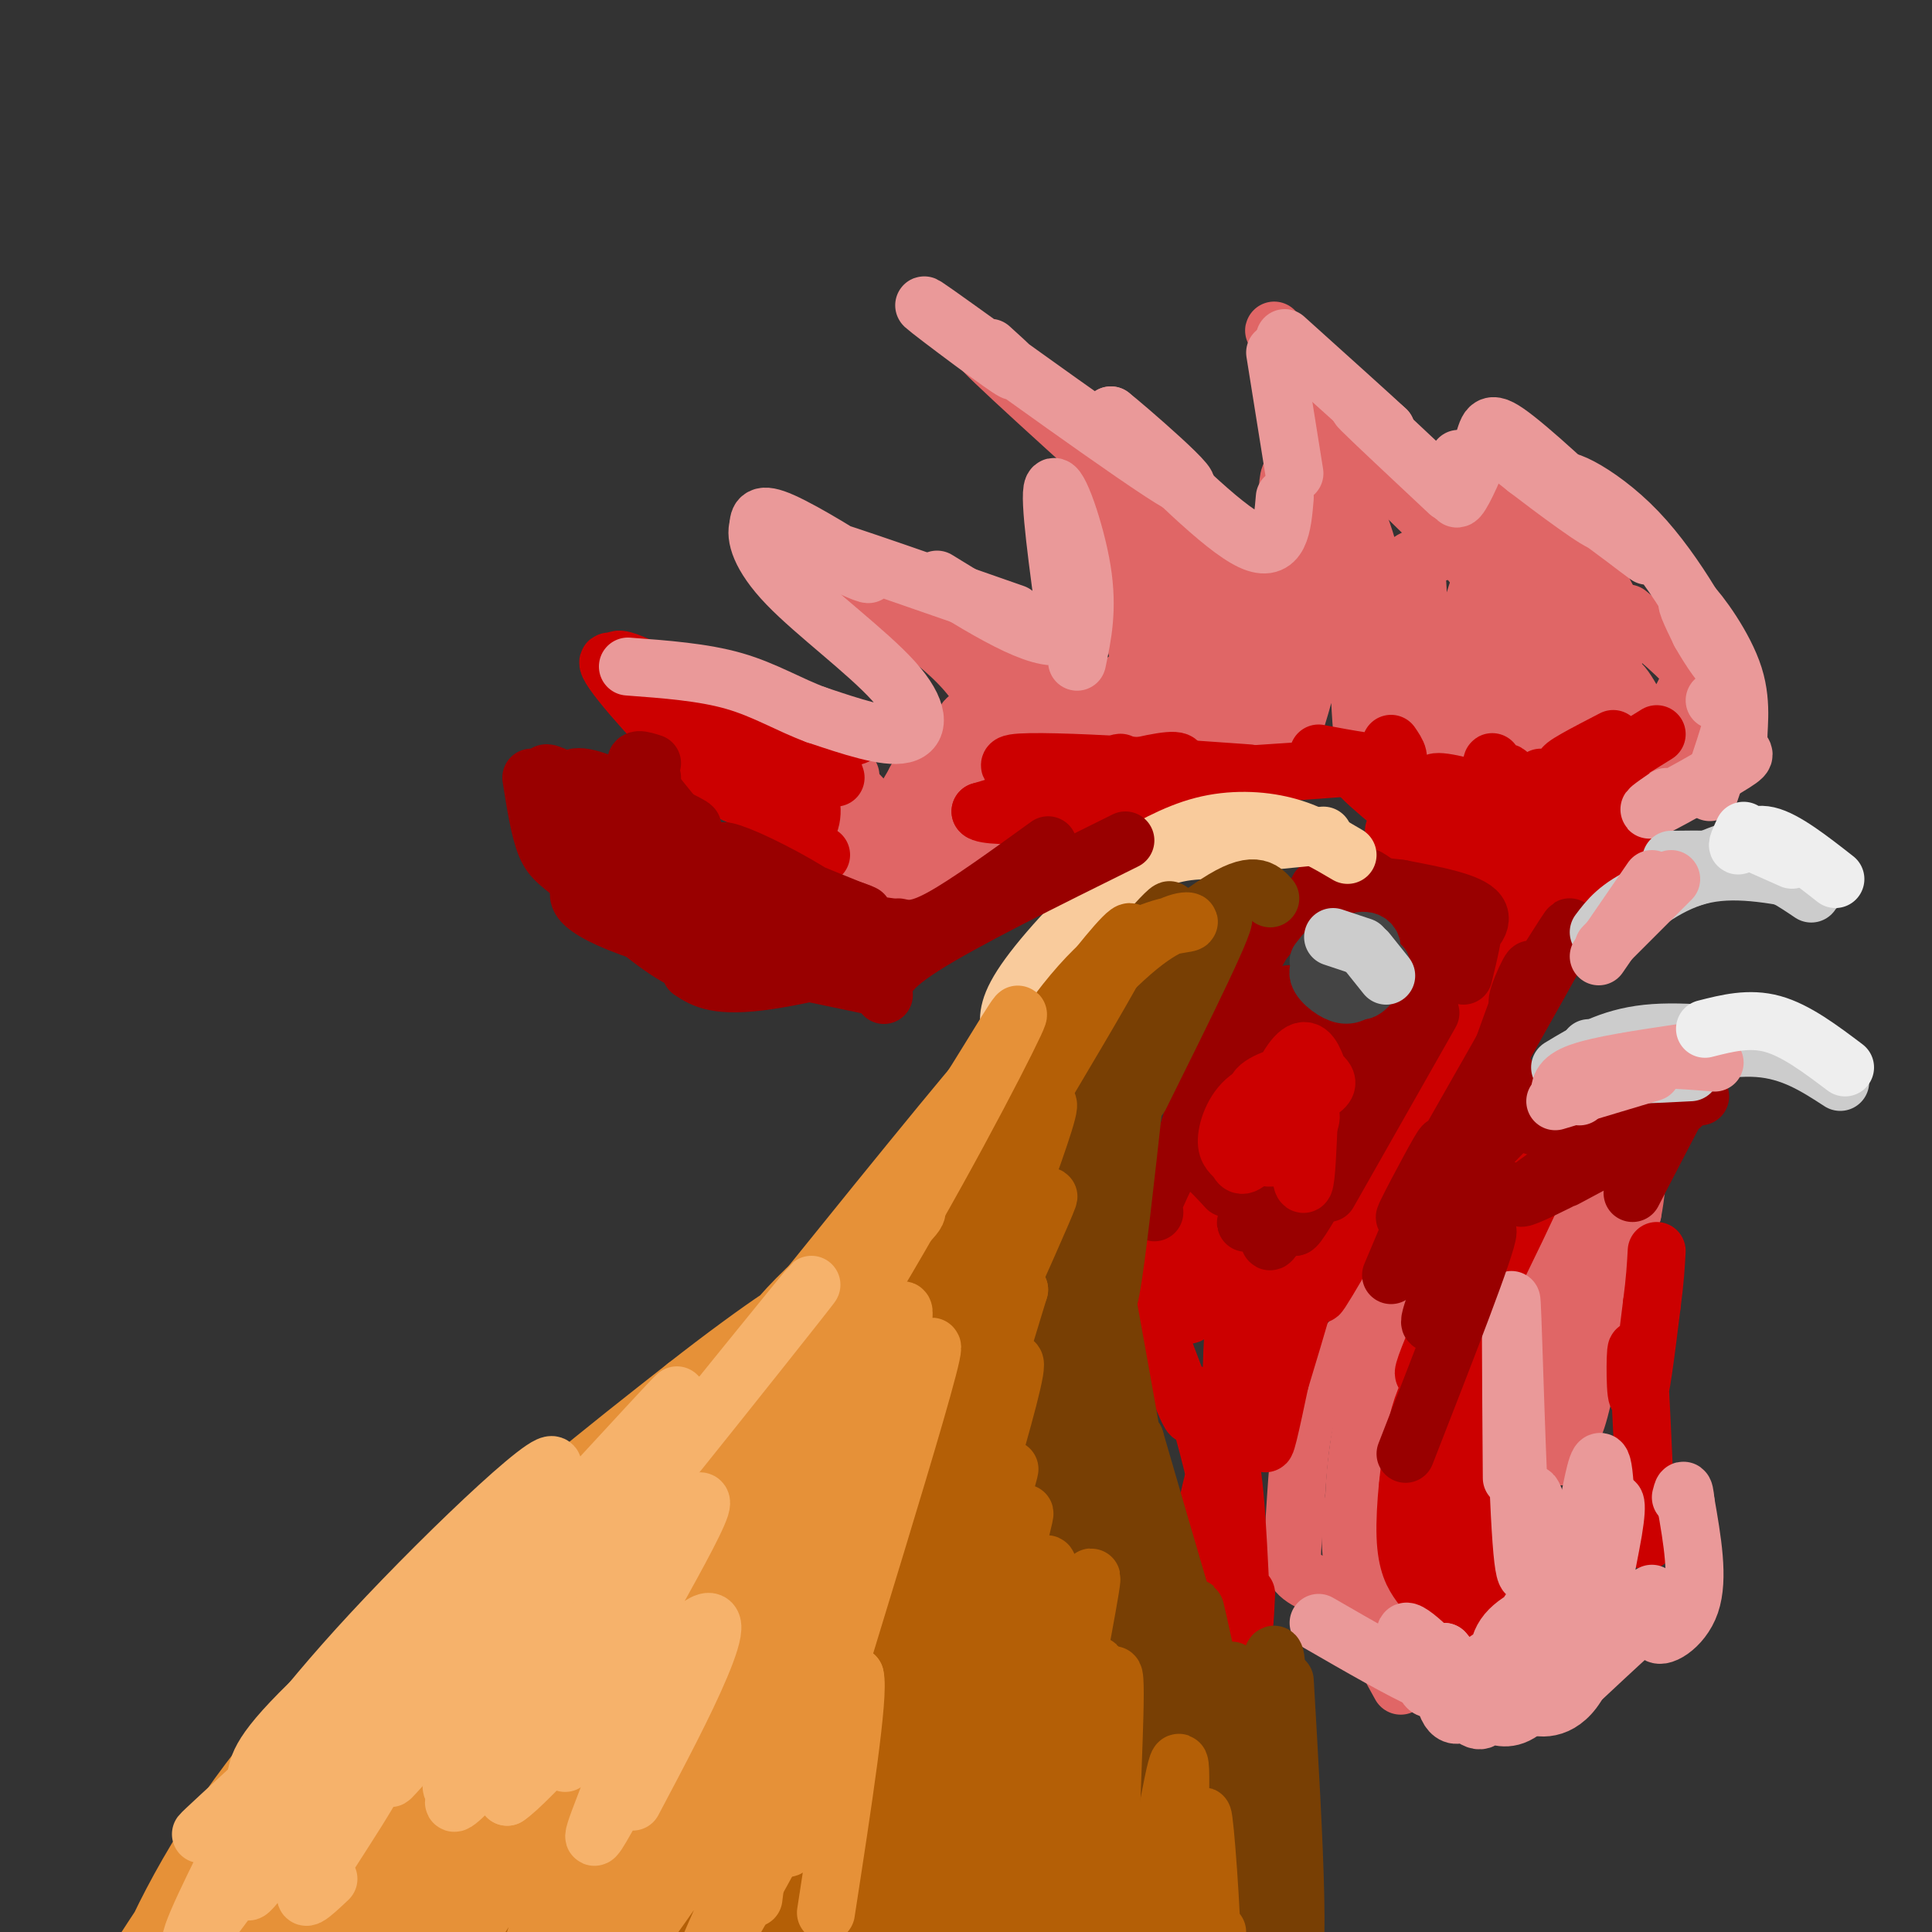 <svg viewBox='0 0 400 400' version='1.1' xmlns='http://www.w3.org/2000/svg' xmlns:xlink='http://www.w3.org/1999/xlink'><rect x="0" y="0" width="400" height="400" fill="#333333" stroke="none"/><g fill='none' stroke='#e06666' stroke-width='12' stroke-linecap='round' stroke-linejoin='round'><path d='M330,143c0.085,-6.436 0.171,-12.872 -1,-15c-1.171,-2.128 -3.598,0.051 -5,3c-1.402,2.949 -1.778,6.669 -1,10c0.778,3.331 2.710,6.272 5,6c2.290,-0.272 4.940,-3.758 5,-9c0.060,-5.242 -2.468,-12.240 -4,-16c-1.532,-3.760 -2.066,-4.282 -4,-2c-1.934,2.282 -5.267,7.366 -5,12c0.267,4.634 4.133,8.817 8,13'/><path d='M328,145c2.150,2.036 3.524,0.625 4,-2c0.476,-2.625 0.053,-6.464 0,-9c-0.053,-2.536 0.264,-3.769 -3,-7c-3.264,-3.231 -10.110,-8.462 -10,-7c0.110,1.462 7.175,9.615 11,13c3.825,3.385 4.409,2.003 5,1c0.591,-1.003 1.189,-1.625 0,-5c-1.189,-3.375 -4.164,-9.503 -8,-14c-3.836,-4.497 -8.533,-7.365 -11,-8c-2.467,-0.635 -2.705,0.961 -1,3c1.705,2.039 5.352,4.519 9,7'/><path d='M324,117c-2.556,-4.378 -13.444,-18.822 -17,-21c-3.556,-2.178 0.222,7.911 4,18'/><path d='M311,114c0.413,3.249 -0.555,2.371 -1,3c-0.445,0.629 -0.367,2.767 -7,-3c-6.633,-5.767 -19.978,-19.437 -22,-21c-2.022,-1.563 7.279,8.982 7,8c-0.279,-0.982 -10.140,-13.491 -20,-26'/><path d='M268,75c-4.499,-6.530 -5.747,-9.855 -2,-2c3.747,7.855 12.489,26.889 16,37c3.511,10.111 1.791,11.299 -2,6c-3.791,-5.299 -9.655,-17.085 -12,-18c-2.345,-0.915 -1.173,9.043 0,19'/><path d='M268,117c0.560,-3.250 1.958,-20.875 2,-21c0.042,-0.125 -1.274,17.250 -3,24c-1.726,6.750 -3.863,2.875 -6,-1'/><path d='M261,119c-5.321,-2.071 -15.625,-6.750 -18,-6c-2.375,0.750 3.179,6.929 5,9c1.821,2.071 -0.089,0.036 -2,-2'/><path d='M255,128c-18.065,-20.988 -36.131,-41.976 -34,-41c2.131,0.976 24.458,23.917 32,31c7.542,7.083 0.298,-1.690 -8,-10c-8.298,-8.310 -17.649,-16.155 -27,-24'/><path d='M218,84c-9.526,-8.147 -19.840,-16.515 -12,-9c7.840,7.515 33.833,30.911 41,37c7.167,6.089 -4.494,-5.130 -10,-10c-5.506,-4.870 -4.859,-3.391 -4,1c0.859,4.391 1.929,11.696 3,19'/><path d='M236,122c-1.690,-3.607 -7.417,-22.125 -7,-17c0.417,5.125 6.976,33.893 10,41c3.024,7.107 2.512,-7.446 2,-22'/><path d='M241,124c0.183,-5.434 -0.358,-8.019 0,-3c0.358,5.019 1.617,17.643 3,23c1.383,5.357 2.890,3.446 3,-5c0.110,-8.446 -1.177,-23.429 -1,-19c0.177,4.429 1.817,28.269 4,29c2.183,0.731 4.909,-21.648 6,-26c1.091,-4.352 0.545,9.324 0,23'/><path d='M256,146c-0.004,4.177 -0.015,3.119 1,4c1.015,0.881 3.057,3.700 5,-4c1.943,-7.700 3.786,-25.920 4,-22c0.214,3.920 -1.200,29.978 1,28c2.200,-1.978 8.015,-31.994 11,-34c2.985,-2.006 3.138,23.998 4,33c0.862,9.002 2.431,1.001 4,-7'/><path d='M286,144c2.218,-9.938 5.763,-31.285 7,-27c1.237,4.285 0.167,34.200 3,34c2.833,-0.200 9.571,-30.515 11,-31c1.429,-0.485 -2.449,28.862 -2,35c0.449,6.138 5.224,-10.931 10,-28'/><path d='M315,127c0.900,2.072 -1.850,21.252 0,23c1.850,1.748 8.301,-13.935 9,-14c0.699,-0.065 -4.354,15.489 -6,18c-1.646,2.511 0.114,-8.021 -2,-17c-2.114,-8.979 -8.103,-16.407 -11,-20c-2.897,-3.593 -2.703,-3.352 -5,-3c-2.297,0.352 -7.085,0.815 -9,3c-1.915,2.185 -0.958,6.093 0,10'/><path d='M291,127c0.987,3.470 3.455,7.144 8,6c4.545,-1.144 11.168,-7.108 16,-6c4.832,1.108 7.872,9.287 11,12c3.128,2.713 6.342,-0.039 9,2c2.658,2.039 4.759,8.868 7,10c2.241,1.132 4.620,-3.434 7,-8'/><path d='M349,143c0.283,1.564 -2.510,9.474 -3,14c-0.490,4.526 1.322,5.667 3,4c1.678,-1.667 3.221,-6.141 4,-10c0.779,-3.859 0.794,-7.103 -2,-11c-2.794,-3.897 -8.397,-8.449 -14,-13'/><path d='M219,148c0.888,1.688 1.777,3.377 6,0c4.223,-3.377 11.781,-11.819 13,-9c1.219,2.819 -3.900,16.900 -4,16c-0.100,-0.900 4.819,-16.781 3,-17c-1.819,-0.219 -10.377,15.223 -14,20c-3.623,4.777 -2.312,-1.112 -1,-7'/><path d='M222,151c0.556,-5.327 2.445,-15.144 1,-12c-1.445,3.144 -6.224,19.249 -10,19c-3.776,-0.249 -6.551,-16.851 -6,-21c0.551,-4.149 4.426,4.156 6,7c1.574,2.844 0.847,0.227 -1,-3c-1.847,-3.227 -4.813,-7.065 -9,-10c-4.187,-2.935 -9.593,-4.968 -15,-7'/><path d='M188,124c-6.336,-2.477 -14.674,-5.170 -12,-3c2.674,2.170 16.362,9.202 24,18c7.638,8.798 9.225,19.362 10,24c0.775,4.638 0.738,3.351 0,4c-0.738,0.649 -2.177,3.236 -4,-2c-1.823,-5.236 -4.029,-18.294 -6,-16c-1.971,2.294 -3.706,19.941 -4,26c-0.294,6.059 0.853,0.529 2,-5'/><path d='M198,170c1.433,-7.045 4.017,-22.159 2,-20c-2.017,2.159 -8.633,21.589 -11,24c-2.367,2.411 -0.483,-12.197 1,-13c1.483,-0.803 2.567,12.199 -1,14c-3.567,1.801 -11.783,-7.600 -20,-17'/><path d='M169,158c-0.156,-0.104 9.453,8.137 10,8c0.547,-0.137 -7.968,-8.652 -17,-13c-9.032,-4.348 -18.581,-4.528 -17,-1c1.581,3.528 14.290,10.764 27,18'/><path d='M172,170c3.008,1.118 -2.971,-5.087 -7,-9c-4.029,-3.913 -6.106,-5.533 -6,0c0.106,5.533 2.396,18.219 5,23c2.604,4.781 5.524,1.657 8,-6c2.476,-7.657 4.509,-19.846 4,-17c-0.509,2.846 -3.560,20.728 0,20c3.560,-0.728 13.731,-20.065 17,-25c3.269,-4.935 -0.366,4.533 -4,14'/><path d='M189,170c-1.607,6.750 -3.625,16.625 -1,15c2.625,-1.625 9.893,-14.750 13,-17c3.107,-2.250 2.054,6.375 1,15'/><path d='M329,285c1.333,-22.429 2.667,-44.858 1,-39c-1.667,5.858 -6.333,40.003 -8,41c-1.667,0.997 -0.333,-31.155 0,-33c0.333,-1.845 -0.333,26.616 0,39c0.333,12.384 1.667,8.692 3,5'/><path d='M325,298c0.568,-6.472 0.486,-25.151 0,-23c-0.486,2.151 -1.378,25.133 1,20c2.378,-5.133 8.025,-38.382 9,-45c0.975,-6.618 -2.721,13.395 -3,18c-0.279,4.605 2.861,-6.197 6,-17'/><path d='M338,251c1.310,-6.833 1.583,-15.417 1,-15c-0.583,0.417 -2.024,9.833 -3,11c-0.976,1.167 -1.488,-5.917 -2,-13'/><path d='M314,239c-10.665,19.705 -21.330,39.410 -20,36c1.330,-3.410 14.656,-29.935 12,-29c-2.656,0.935 -21.292,29.329 -25,34c-3.708,4.671 7.512,-14.380 10,-19c2.488,-4.620 -3.756,5.190 -10,15'/><path d='M281,276c-3.652,4.423 -7.783,7.979 -10,15c-2.217,7.021 -2.520,17.506 -3,24c-0.480,6.494 -1.137,8.998 1,11c2.137,2.002 7.069,3.501 12,5'/><path d='M281,331c1.139,-2.813 -2.012,-12.346 0,-29c2.012,-16.654 9.187,-40.429 10,-33c0.813,7.429 -4.738,46.063 -6,58c-1.262,11.937 1.764,-2.824 2,-10c0.236,-7.176 -2.318,-6.769 -4,-7c-1.682,-0.231 -2.491,-1.101 -3,2c-0.509,3.101 -0.717,10.172 1,17c1.717,6.828 5.358,13.414 9,20'/></g>
<g fill='none' stroke='#cc0000' stroke-width='12' stroke-linecap='round' stroke-linejoin='round'><path d='M295,302c-2.235,4.679 -4.469,9.357 -3,3c1.469,-6.357 6.642,-23.750 8,-26c1.358,-2.250 -1.100,10.644 -3,19c-1.900,8.356 -3.242,12.173 -1,3c2.242,-9.173 8.069,-31.335 9,-36c0.931,-4.665 -3.035,8.168 -7,21'/><path d='M298,286c5.190,-9.238 21.667,-42.833 21,-43c-0.667,-0.167 -18.476,33.095 -23,40c-4.524,6.905 4.238,-12.548 13,-32'/><path d='M309,251c5.284,-13.252 11.996,-30.383 8,-15c-3.996,15.383 -18.698,63.281 -22,74c-3.302,10.719 4.798,-15.740 7,-26c2.202,-10.260 -1.493,-4.321 -4,0c-2.507,4.321 -3.827,7.025 -5,13c-1.173,5.975 -2.201,15.220 -2,21c0.201,5.780 1.631,8.095 3,10c1.369,1.905 2.677,3.402 4,2c1.323,-1.402 2.662,-5.701 4,-10'/><path d='M302,320c0.707,-2.982 0.475,-5.437 -1,-9c-1.475,-3.563 -4.194,-8.235 -5,-3c-0.806,5.235 0.300,20.378 2,26c1.700,5.622 3.993,1.722 5,-4c1.007,-5.722 0.728,-13.265 1,-13c0.272,0.265 1.093,8.339 3,11c1.907,2.661 4.898,-0.091 4,-8c-0.898,-7.909 -5.685,-20.974 -7,-24c-1.315,-3.026 0.843,3.987 3,11'/><path d='M307,307c1.311,3.889 3.089,8.111 3,6c-0.089,-2.111 -2.044,-10.556 -4,-19'/><path d='M341,319c-0.778,-17.889 -1.556,-35.778 -2,-39c-0.444,-3.222 -0.556,8.222 0,9c0.556,0.778 1.778,-9.111 3,-19'/><path d='M342,270c0.667,-5.000 0.833,-8.000 1,-11'/><path d='M173,161c-0.997,-2.990 -1.994,-5.981 -8,-9c-6.006,-3.019 -17.022,-6.067 -17,-5c0.022,1.067 11.083,6.249 8,4c-3.083,-2.249 -20.309,-11.928 -26,-14c-5.691,-2.072 0.155,3.464 6,9'/><path d='M136,146c3.457,3.058 9.100,6.204 6,3c-3.100,-3.204 -14.941,-12.756 -16,-12c-1.059,0.756 8.665,11.821 16,19c7.335,7.179 12.283,10.471 12,8c-0.283,-2.471 -5.795,-10.706 -6,-11c-0.205,-0.294 4.898,7.353 10,15'/><path d='M158,168c1.667,2.500 0.833,1.250 0,0'/><path d='M163,151c-3.411,-0.083 -6.821,-0.167 -3,0c3.821,0.167 14.875,0.583 17,1c2.125,0.417 -4.679,0.833 -8,4c-3.321,3.167 -3.161,9.083 -3,15'/><path d='M166,171c0.257,2.033 2.400,-0.383 2,-4c-0.400,-3.617 -3.344,-8.433 -5,-7c-1.656,1.433 -2.023,9.117 -2,13c0.023,3.883 0.435,3.967 2,4c1.565,0.033 4.282,0.017 7,0'/><path d='M187,196c-4.583,3.417 -9.167,6.833 -5,4c4.167,-2.833 17.083,-11.917 30,-21'/><path d='M214,178c-4.228,3.812 -8.456,7.624 -3,2c5.456,-5.624 20.596,-20.683 21,-22c0.404,-1.317 -13.930,11.107 -11,12c2.930,0.893 23.123,-9.745 23,-12c-0.123,-2.255 -20.561,3.872 -41,10'/><path d='M203,168c0.974,1.618 23.910,0.663 24,-2c0.090,-2.663 -22.667,-7.033 -17,-8c5.667,-0.967 39.756,1.471 47,2c7.244,0.529 -12.359,-0.849 -19,-1c-6.641,-0.151 -0.321,0.924 6,2'/><path d='M244,161c6.667,0.000 20.333,-1.000 34,-2'/><path d='M273,156c6.250,1.167 12.500,2.333 15,2c2.500,-0.333 1.250,-2.167 0,-4'/><path d='M254,253c0.482,-6.310 0.964,-12.619 1,-9c0.036,3.619 -0.375,17.167 -1,19c-0.625,1.833 -1.464,-8.048 -3,-11c-1.536,-2.952 -3.768,1.024 -6,5'/><path d='M245,257c-1.230,3.667 -1.306,10.335 -1,8c0.306,-2.335 0.994,-13.673 1,-13c0.006,0.673 -0.668,13.356 0,18c0.668,4.644 2.680,1.250 2,-3c-0.680,-4.250 -4.051,-9.357 -6,-8c-1.949,1.357 -2.474,9.179 -3,17'/><path d='M238,276c-1.537,-1.073 -3.879,-12.254 -2,-9c1.879,3.254 7.978,20.944 10,25c2.022,4.056 -0.032,-5.524 1,-3c1.032,2.524 5.152,17.150 6,24c0.848,6.850 -1.576,5.925 -4,5'/><path d='M249,318c-1.164,3.472 -2.075,9.652 -1,4c1.075,-5.652 4.136,-23.137 6,-21c1.864,2.137 2.533,23.896 3,32c0.467,8.104 0.734,2.552 1,-3'/><path d='M261,277c-0.697,4.009 -1.394,8.017 -2,3c-0.606,-5.017 -1.122,-19.060 -2,-18c-0.878,1.060 -2.119,17.223 -2,25c0.119,7.777 1.599,7.167 4,0c2.401,-7.167 5.723,-20.891 6,-18c0.277,2.891 -2.492,22.397 -3,28c-0.508,5.603 1.246,-2.699 3,-11'/><path d='M265,286c3.016,-9.999 9.056,-29.495 6,-25c-3.056,4.495 -15.208,32.981 -14,32c1.208,-0.981 15.778,-31.428 24,-47c8.222,-15.572 10.098,-16.269 6,-7c-4.098,9.269 -14.171,28.506 -14,29c0.171,0.494 10.585,-17.753 21,-36'/><path d='M294,232c-0.556,1.244 -12.444,22.356 -14,25c-1.556,2.644 7.222,-13.178 16,-29'/><path d='M300,227c1.359,-7.267 2.718,-14.533 3,-17c0.282,-2.467 -0.513,-0.133 -2,5c-1.487,5.133 -3.667,13.067 -1,8c2.667,-5.067 10.179,-23.133 12,-28c1.821,-4.867 -2.051,3.467 -3,4c-0.949,0.533 1.026,-6.733 3,-14'/><path d='M312,185c0.668,-3.148 0.839,-4.019 2,-3c1.161,1.019 3.313,3.928 -2,2c-5.313,-1.928 -18.089,-8.694 -22,-11c-3.911,-2.306 1.045,-0.153 6,2'/><path d='M296,175c3.286,1.738 8.500,5.083 5,2c-3.500,-3.083 -15.714,-12.595 -19,-16c-3.286,-3.405 2.357,-0.702 8,2'/><path d='M319,161c-4.281,4.678 -8.562,9.356 -10,7c-1.438,-2.356 -0.035,-11.744 0,-10c0.035,1.744 -1.300,14.622 0,15c1.300,0.378 5.235,-11.744 3,-13c-2.235,-1.256 -10.638,8.356 -14,11c-3.362,2.644 -1.681,-1.678 0,-6'/><path d='M298,165c-0.800,-1.867 -2.800,-3.533 1,-3c3.800,0.533 13.400,3.267 23,6'/><path d='M320,184c-4.284,2.424 -8.568,4.849 -3,1c5.568,-3.849 20.986,-13.971 21,-13c0.014,0.971 -15.378,13.033 -16,12c-0.622,-1.033 13.525,-15.163 15,-19c1.475,-3.837 -9.721,2.618 -12,3c-2.279,0.382 4.361,-5.309 11,-11'/><path d='M336,157c-1.400,-1.000 -10.400,2.000 -12,2c-1.600,0.000 4.200,-3.000 10,-6'/><path d='M336,156c-7.583,4.833 -15.167,9.667 -14,9c1.167,-0.667 11.083,-6.833 21,-13'/><path d='M323,170c-3.057,1.585 -6.115,3.171 -4,1c2.115,-2.171 9.402,-8.097 9,-6c-0.402,2.097 -8.493,12.219 -9,13c-0.507,0.781 6.569,-7.777 9,-9c2.431,-1.223 0.215,4.888 -2,11'/></g>
<g fill='none' stroke='#ea9999' stroke-width='12' stroke-linecap='round' stroke-linejoin='round'><path d='M355,145c1.044,-0.511 2.089,-1.022 3,-1c0.911,0.022 1.689,0.578 1,4c-0.689,3.422 -2.844,9.711 -5,16'/><path d='M345,165c-2.639,1.822 -5.278,3.644 -2,2c3.278,-1.644 12.472,-6.756 16,-9c3.528,-2.244 1.389,-1.622 1,-4c-0.389,-2.378 0.972,-7.756 -1,-14c-1.972,-6.244 -7.278,-13.356 -9,-15c-1.722,-1.644 0.139,2.178 2,6'/><path d='M352,131c1.898,3.408 5.643,8.928 4,5c-1.643,-3.928 -8.672,-17.304 -17,-26c-8.328,-8.696 -17.954,-12.712 -15,-9c2.954,3.712 18.488,15.153 17,14c-1.488,-1.153 -19.996,-14.901 -27,-20c-7.004,-5.099 -2.502,-1.550 2,2'/><path d='M316,97c4.933,3.797 16.267,12.288 16,11c-0.267,-1.288 -12.133,-12.356 -18,-17c-5.867,-4.644 -5.733,-2.866 -7,1c-1.267,3.866 -3.933,9.819 -5,11c-1.067,1.181 -0.533,-2.409 0,-6'/><path d='M302,97c0.000,-1.333 0.000,-1.667 0,-2'/><path d='M300,102c-7.917,-7.417 -15.833,-14.833 -18,-17c-2.167,-2.167 1.417,0.917 5,4'/><path d='M287,89c-2.667,-2.500 -11.833,-10.750 -21,-19'/><path d='M264,73c0.000,0.000 4.000,25.000 4,25'/><path d='M266,103c-0.500,5.917 -1.000,11.833 -7,9c-6.000,-2.833 -17.500,-14.417 -29,-26'/><path d='M230,86c1.928,1.439 21.249,18.035 14,14c-7.249,-4.035 -41.067,-28.702 -50,-35c-8.933,-6.298 7.019,5.772 13,10c5.981,4.228 1.990,0.614 -2,-3'/><path d='M223,137c1.156,-5.467 2.311,-10.933 1,-19c-1.311,-8.067 -5.089,-18.733 -6,-17c-0.911,1.733 1.044,15.867 3,30'/><path d='M221,131c-4.000,3.167 -15.500,-3.917 -27,-11'/><path d='M210,127c-17.472,-6.115 -34.944,-12.230 -41,-14c-6.056,-1.770 -0.695,0.804 4,3c4.695,2.196 8.726,4.014 6,2c-2.726,-2.014 -12.207,-7.861 -17,-10c-4.793,-2.139 -4.896,-0.569 -5,1'/><path d='M157,109c-0.659,1.848 0.195,5.970 6,12c5.805,6.030 16.563,13.970 22,20c5.437,6.030 5.553,10.152 2,11c-3.553,0.848 -10.777,-1.576 -18,-4'/><path d='M169,148c-5.600,-2.044 -10.600,-5.156 -17,-7c-6.400,-1.844 -14.200,-2.422 -22,-3'/><path d='M313,306c-0.156,-20.667 -0.311,-41.333 0,-36c0.311,5.333 1.089,36.667 2,49c0.911,12.333 1.956,5.667 3,-1'/><path d='M318,318c-0.141,-3.661 -1.993,-12.313 0,-7c1.993,5.313 7.832,24.592 4,32c-3.832,7.408 -17.333,2.943 -23,2c-5.667,-0.943 -3.498,1.634 -2,3c1.498,1.366 2.326,1.522 4,2c1.674,0.478 4.192,1.280 4,0c-0.192,-1.280 -3.096,-4.640 -6,-8'/><path d='M299,342c-1.050,1.536 -0.674,9.375 1,12c1.674,2.625 4.645,0.036 2,-5c-2.645,-5.036 -10.905,-12.518 -11,-11c-0.095,1.518 7.974,12.036 12,16c4.026,3.964 4.007,1.375 5,1c0.993,-0.375 2.998,1.464 6,0c3.002,-1.464 7.001,-6.232 11,-11'/><path d='M325,344c0.313,-1.078 -4.403,1.726 -7,4c-2.597,2.274 -3.074,4.016 -1,5c2.074,0.984 6.698,1.210 10,-5c3.302,-6.210 5.283,-18.855 4,-19c-1.283,-0.145 -5.828,12.208 -6,17c-0.172,4.792 4.031,2.021 6,-8c1.969,-10.021 1.706,-27.292 1,-33c-0.706,-5.708 -1.853,0.146 -3,6'/><path d='M329,311c-0.667,5.860 -0.835,17.511 0,18c0.835,0.489 2.674,-10.184 4,-15c1.326,-4.816 2.139,-3.775 1,3c-1.139,6.775 -4.230,19.286 -2,21c2.230,1.714 9.780,-7.367 10,-8c0.220,-0.633 -6.890,7.184 -14,15'/><path d='M328,345c-3.829,-1.345 -6.402,-12.207 -9,-13c-2.598,-0.793 -5.221,8.484 -7,11c-1.779,2.516 -2.714,-1.728 0,-5c2.714,-3.272 9.077,-5.573 7,-3c-2.077,2.573 -12.593,10.021 -18,13c-5.407,2.979 -5.703,1.490 -6,0'/><path d='M295,348c-4.667,-2.000 -13.333,-7.000 -22,-12'/><path d='M326,349c8.470,-7.917 16.940,-15.833 19,-17c2.060,-1.167 -2.292,4.417 -2,6c0.292,1.583 5.226,-0.833 7,-6c1.774,-5.167 0.387,-13.083 -1,-21'/><path d='M349,311c-0.333,-3.667 -0.667,-2.333 -1,-1'/></g>
<g fill='none' stroke='#990000' stroke-width='12' stroke-linecap='round' stroke-linejoin='round'><path d='M348,229c1.333,-3.000 2.667,-6.000 1,-3c-1.667,3.000 -6.333,12.000 -11,21'/><path d='M352,227c-8.179,1.423 -16.357,2.845 -16,2c0.357,-0.845 9.250,-3.958 6,-3c-3.250,0.958 -18.643,5.988 -23,7c-4.357,1.012 2.321,-1.994 9,-5'/><path d='M328,228c-1.461,0.078 -9.612,2.772 -12,4c-2.388,1.228 0.989,0.989 3,-1c2.011,-1.989 2.657,-5.728 -2,-2c-4.657,3.728 -14.616,14.922 -18,18c-3.384,3.078 -0.192,-1.961 3,-7'/><path d='M302,240c2.522,-5.093 7.325,-14.324 9,-17c1.675,-2.676 0.220,1.203 -2,6c-2.220,4.797 -5.206,10.514 -4,6c1.206,-4.514 6.603,-19.257 12,-34'/><path d='M317,201c0.365,-2.236 -4.722,9.174 -2,6c2.722,-3.174 13.251,-20.930 9,-13c-4.251,7.930 -23.284,41.548 -30,53c-6.716,11.452 -1.116,0.737 2,-5c3.116,-5.737 3.747,-6.496 2,-2c-1.747,4.496 -5.874,14.248 -10,24'/><path d='M311,246c-3.345,4.173 -6.690,8.345 -10,15c-3.310,6.655 -6.583,15.792 -4,12c2.583,-3.792 11.024,-20.512 11,-18c-0.024,2.512 -8.512,24.256 -17,46'/><path d='M324,244c9.565,-5.119 19.131,-10.238 15,-8c-4.131,2.238 -21.958,11.833 -24,12c-2.042,0.167 11.702,-9.095 15,-11c3.298,-1.905 -3.851,3.548 -11,9'/><path d='M239,251c-0.839,-4.506 -1.679,-9.012 -2,-8c-0.321,1.012 -0.125,7.542 1,7c1.125,-0.542 3.179,-8.155 6,-10c2.821,-1.845 6.411,2.077 10,6'/><path d='M268,240c-5.311,7.209 -10.622,14.418 -10,13c0.622,-1.418 7.177,-11.463 8,-10c0.823,1.463 -4.086,14.432 -3,14c1.086,-0.432 8.167,-14.266 10,-17c1.833,-2.734 -1.584,5.633 -5,14'/><path d='M268,254c0.333,0.500 3.667,-5.250 7,-11'/><path d='M275,247c9.822,-17.289 19.644,-34.578 21,-37c1.356,-2.422 -5.756,10.022 -8,13c-2.244,2.978 0.378,-3.511 3,-10'/><path d='M291,213c1.743,-5.426 4.601,-13.990 5,-15c0.399,-1.010 -1.662,5.536 -1,7c0.662,1.464 4.046,-2.153 4,-6c-0.046,-3.847 -3.523,-7.923 -7,-12'/><path d='M292,187c-1.500,-2.333 -1.750,-2.167 -2,-2'/><path d='M296,194c-5.833,-5.250 -11.667,-10.500 -13,-12c-1.333,-1.500 1.833,0.750 5,3'/><path d='M303,202c1.128,-4.632 2.255,-9.263 2,-11c-0.255,-1.737 -1.893,-0.579 -3,1c-1.107,1.579 -1.683,3.579 0,3c1.683,-0.579 5.624,-3.737 4,-6c-1.624,-2.263 -8.812,-3.632 -16,-5'/><path d='M290,184c-5.500,-0.833 -11.250,-0.417 -17,0'/><path d='M282,185c-7.083,1.250 -14.167,2.500 -18,4c-3.833,1.500 -4.417,3.250 -5,5'/><path d='M274,187c-2.962,0.286 -5.925,0.573 -10,5c-4.075,4.427 -9.263,12.996 -9,13c0.263,0.004 5.978,-8.556 8,-13c2.022,-4.444 0.352,-4.774 -3,1c-3.352,5.774 -8.386,17.650 -9,20c-0.614,2.350 3.193,-4.825 7,-12'/><path d='M258,201c-0.861,3.353 -6.512,17.737 -7,21c-0.488,3.263 4.187,-4.595 6,-10c1.813,-5.405 0.764,-8.356 -3,0c-3.764,8.356 -10.244,28.019 -9,28c1.244,-0.019 10.213,-19.720 13,-25c2.787,-5.280 -0.606,3.860 -4,13'/><path d='M254,228c-1.321,5.557 -2.625,12.948 0,8c2.625,-4.948 9.179,-22.235 9,-20c-0.179,2.235 -7.089,23.991 -6,25c1.089,1.009 10.178,-18.728 11,-20c0.822,-1.272 -6.622,15.922 -7,19c-0.378,3.078 6.311,-7.961 13,-19'/><path d='M274,221c0.161,1.323 -5.938,14.131 -5,14c0.938,-0.131 8.911,-13.200 9,-12c0.089,1.200 -7.707,16.669 -7,17c0.707,0.331 9.916,-14.477 13,-21c3.084,-6.523 0.042,-4.762 -3,-3'/><path d='M281,216c-4.735,-1.209 -15.073,-2.730 -17,-3c-1.927,-0.270 4.556,0.711 8,1c3.444,0.289 3.850,-0.115 2,-2c-1.850,-1.885 -5.957,-5.253 -7,-6c-1.043,-0.747 0.979,1.126 3,3'/></g>
<g fill='none' stroke='#cc0000' stroke-width='12' stroke-linecap='round' stroke-linejoin='round'><path d='M273,222c-1.008,-2.720 -2.016,-5.439 -4,-4c-1.984,1.439 -4.945,7.037 -4,9c0.945,1.963 5.797,0.291 8,-1c2.203,-1.291 1.756,-2.202 1,-3c-0.756,-0.798 -1.821,-1.482 -5,-1c-3.179,0.482 -8.471,2.130 -9,4c-0.529,1.870 3.706,3.963 6,4c2.294,0.037 2.647,-1.981 3,-4'/><path d='M269,226c-1.469,-0.887 -6.641,-1.103 -10,1c-3.359,2.103 -4.904,6.525 -5,9c-0.096,2.475 1.256,3.002 2,4c0.744,0.998 0.878,2.467 4,-1c3.122,-3.467 9.232,-11.871 10,-13c0.768,-1.129 -3.804,5.017 -6,9c-2.196,3.983 -2.014,5.803 0,4c2.014,-1.803 5.861,-7.229 7,-8c1.139,-0.771 -0.431,3.115 -2,7'/><path d='M269,238c-0.133,3.267 0.533,7.933 1,7c0.467,-0.933 0.733,-7.467 1,-14'/></g>
<g fill='none' stroke='#444444' stroke-width='12' stroke-linecap='round' stroke-linejoin='round'><path d='M281,197c-1.330,0.191 -2.661,0.382 -3,2c-0.339,1.618 0.312,4.663 2,4c1.688,-0.663 4.411,-5.033 4,-7c-0.411,-1.967 -3.957,-1.529 -5,1c-1.043,2.529 0.416,7.151 2,8c1.584,0.849 3.292,-2.076 5,-5'/><path d='M286,200c-1.998,-1.056 -9.492,-1.197 -12,0c-2.508,1.197 -0.028,3.732 2,5c2.028,1.268 3.606,1.268 5,0c1.394,-1.268 2.606,-3.803 2,-6c-0.606,-2.197 -3.030,-4.056 -5,-4c-1.970,0.056 -3.485,2.028 -5,4'/></g>
<g fill='none' stroke='#cccccc' stroke-width='12' stroke-linecap='round' stroke-linejoin='round'><path d='M276,194c0.000,0.000 6.000,2.000 6,2'/><path d='M283,197c0.000,0.000 4.000,5.000 4,5'/><path d='M331,193c2.000,-2.667 4.000,-5.333 10,-8c6.000,-2.667 16.000,-5.333 26,-8'/><path d='M334,192c5.917,-4.750 11.833,-9.500 19,-11c7.167,-1.500 15.583,0.250 24,2'/><path d='M375,185c-3.583,-2.417 -7.167,-4.833 -12,-6c-4.833,-1.167 -10.917,-1.083 -17,-1'/><path d='M375,182c-2.833,-3.583 -5.667,-7.167 -11,-7c-5.333,0.167 -13.167,4.083 -21,8'/><path d='M329,217c-0.750,2.083 -1.500,4.167 2,5c3.500,0.833 11.250,0.417 19,0'/><path d='M323,221c5.083,-3.083 10.167,-6.167 18,-7c7.833,-0.833 18.417,0.583 29,2'/><path d='M339,221c9.000,-2.250 18.000,-4.500 25,-4c7.000,0.500 12.000,3.750 17,7'/></g>
<g fill='none' stroke='#ea9999' stroke-width='12' stroke-linecap='round' stroke-linejoin='round'><path d='M322,228c0.000,0.000 20.000,-6.000 20,-6'/><path d='M327,227c2.167,-2.917 4.333,-5.833 9,-7c4.667,-1.167 11.833,-0.583 19,0'/><path d='M323,227c-0.083,-1.750 -0.167,-3.500 4,-5c4.167,-1.500 12.583,-2.750 21,-4'/><path d='M332,196c0.000,0.000 14.000,-14.000 14,-14'/><path d='M331,198c0.000,0.000 11.000,-16.000 11,-16'/></g>
<g fill='none' stroke='#eeeeee' stroke-width='12' stroke-linecap='round' stroke-linejoin='round'><path d='M361,172c-0.778,1.689 -1.556,3.378 -1,3c0.556,-0.378 2.444,-2.822 6,-2c3.556,0.822 8.778,4.911 14,9'/><path d='M362,174c0.000,0.000 9.000,4.000 9,4'/><path d='M353,213c4.583,-1.167 9.167,-2.333 14,-1c4.833,1.333 9.917,5.167 15,9'/></g>
<g fill='none' stroke='#f9cb9c' stroke-width='12' stroke-linecap='round' stroke-linejoin='round'><path d='M274,173c0.000,0.000 -30.000,3.000 -30,3'/><path d='M279,177c-3.978,-2.356 -7.956,-4.711 -13,-6c-5.044,-1.289 -11.156,-1.511 -17,0c-5.844,1.511 -11.422,4.756 -17,8'/><path d='M252,176c-5.356,0.022 -10.711,0.044 -18,5c-7.289,4.956 -16.511,14.844 -21,21c-4.489,6.156 -4.244,8.578 -4,11'/></g>
<g fill='none' stroke='#990000' stroke-width='12' stroke-linecap='round' stroke-linejoin='round'><path d='M135,158c-2.083,-0.667 -4.167,-1.333 -3,1c1.167,2.333 5.583,7.667 10,13'/><path d='M135,161c-1.017,1.142 -2.035,2.285 1,6c3.035,3.715 10.122,10.004 15,14c4.878,3.996 7.547,5.701 12,7c4.453,1.299 10.688,2.194 9,0c-1.688,-2.194 -11.301,-7.475 -17,-10c-5.699,-2.525 -7.486,-2.293 -3,0c4.486,2.293 15.243,6.646 26,11'/><path d='M178,189c2.864,1.091 -2.976,-1.680 -8,-2c-5.024,-0.320 -9.233,1.811 -3,3c6.233,1.189 22.909,1.435 22,4c-0.909,2.565 -19.403,7.447 -30,9c-10.597,1.553 -13.299,-0.224 -16,-2'/><path d='M180,204c-14.933,-3.111 -29.867,-6.222 -40,-9c-10.133,-2.778 -15.467,-5.222 -18,-7c-2.533,-1.778 -2.267,-2.889 -2,-4'/><path d='M152,199c-3.143,1.119 -6.286,2.238 -12,-1c-5.714,-3.238 -14.000,-10.833 -19,-15c-5.000,-4.167 -6.714,-4.905 -8,-8c-1.286,-3.095 -2.143,-8.548 -3,-14'/><path d='M137,193c-5.515,-1.142 -11.030,-2.284 -15,-8c-3.970,-5.716 -6.394,-16.006 -8,-21c-1.606,-4.994 -2.394,-4.691 4,-2c6.394,2.691 19.970,7.769 24,9c4.030,1.231 -1.485,-1.384 -7,-4'/><path d='M135,167c-3.990,-2.107 -10.465,-5.376 -14,-6c-3.535,-0.624 -4.129,1.396 0,4c4.129,2.604 12.981,5.793 12,5c-0.981,-0.793 -11.796,-5.566 -15,-5c-3.204,0.566 1.203,6.471 8,13c6.797,6.529 15.984,13.681 19,14c3.016,0.319 -0.138,-6.195 -3,-10c-2.862,-3.805 -5.431,-4.903 -8,-6'/><path d='M134,176c-2.689,-0.239 -5.412,2.162 -3,6c2.412,3.838 9.959,9.113 16,12c6.041,2.887 10.577,3.385 11,1c0.423,-2.385 -3.265,-7.653 -6,-10c-2.735,-2.347 -4.517,-1.773 -6,-1c-1.483,0.773 -2.669,1.747 -1,4c1.669,2.253 6.191,5.787 11,8c4.809,2.213 9.904,3.107 15,4'/><path d='M186,192c1.917,0.417 3.833,0.833 9,-2c5.167,-2.833 13.583,-8.917 22,-15'/><path d='M183,206c-0.167,-2.333 -0.333,-4.667 8,-10c8.333,-5.333 25.167,-13.667 42,-22'/></g>
<g fill='none' stroke='#783f04' stroke-width='12' stroke-linecap='round' stroke-linejoin='round'><path d='M244,359c-1.643,-10.266 -3.285,-20.533 -1,-14c2.285,6.533 8.499,29.864 11,29c2.501,-0.864 1.289,-25.925 1,-28c-0.289,-2.075 0.346,18.836 1,23c0.654,4.164 1.327,-8.418 2,-21'/><path d='M258,348c0.524,1.107 0.833,14.375 2,12c1.167,-2.375 3.190,-20.393 4,-17c0.810,3.393 0.405,28.196 0,53'/><path d='M266,348c1.933,33.156 3.867,66.311 0,60c-3.867,-6.311 -13.533,-52.089 -17,-68c-3.467,-15.911 -0.733,-1.956 2,12'/><path d='M251,352c-2.333,-7.000 -9.167,-30.500 -16,-54'/><path d='M235,298c-1.417,-1.536 3.042,21.625 2,15c-1.042,-6.625 -7.583,-43.036 -10,-56c-2.417,-12.964 -0.708,-2.482 1,8'/><path d='M228,265c0.378,3.511 0.822,8.289 2,2c1.178,-6.289 3.089,-23.644 5,-41'/><path d='M236,227c9.556,-19.244 19.111,-38.489 17,-37c-2.111,1.489 -15.889,23.711 -21,32c-5.111,8.289 -1.556,2.644 2,-3'/><path d='M234,219c2.500,-4.500 7.750,-14.250 13,-24'/><path d='M263,186c-1.727,-1.949 -3.455,-3.898 -11,1c-7.545,4.898 -20.909,16.643 -21,15c-0.091,-1.643 13.091,-16.673 11,-13c-2.091,3.673 -19.455,26.049 -24,33c-4.545,6.951 3.727,-1.525 12,-10'/><path d='M230,212c-3.762,12.044 -19.168,47.153 -20,49c-0.832,1.847 12.910,-29.570 15,-25c2.090,4.570 -7.473,45.127 -11,61c-3.527,15.873 -1.020,7.063 1,4c2.020,-3.063 3.552,-0.378 5,-12c1.448,-11.622 2.813,-37.552 3,-29c0.187,8.552 -0.804,51.586 -1,67c-0.196,15.414 0.402,3.207 1,-9'/><path d='M223,318c0.115,-16.940 -0.098,-54.789 0,-51c0.098,3.789 0.506,49.217 1,51c0.494,1.783 1.074,-40.080 3,-34c1.926,6.080 5.197,60.104 7,86c1.803,25.896 2.139,23.664 2,6c-0.139,-17.664 -0.754,-50.761 0,-53c0.754,-2.239 2.877,26.381 5,55'/><path d='M241,378c0.867,-1.400 0.533,-32.400 3,-33c2.467,-0.600 7.733,29.200 13,59'/></g>
<g fill='none' stroke='#b45f06' stroke-width='12' stroke-linecap='round' stroke-linejoin='round'><path d='M252,400c-0.657,5.165 -1.313,10.330 -2,3c-0.687,-7.330 -1.404,-27.155 -1,-27c0.404,0.155 1.930,20.291 2,30c0.070,9.709 -1.316,8.992 -3,7c-1.684,-1.992 -3.667,-5.257 -4,-17c-0.333,-11.743 0.983,-31.962 0,-31c-0.983,0.962 -4.265,23.105 -7,32c-2.735,8.895 -4.924,4.541 -6,-1c-1.076,-5.541 -1.038,-12.271 -1,-19'/><path d='M230,377c0.322,-12.913 1.626,-35.695 0,-29c-1.626,6.695 -6.183,42.869 -8,52c-1.817,9.131 -0.893,-8.780 1,-27c1.893,-18.220 4.756,-36.750 4,-24c-0.756,12.750 -5.130,56.778 -5,59c0.130,2.222 4.766,-37.363 5,-45c0.234,-7.637 -3.933,16.675 -7,29c-3.067,12.325 -5.033,12.662 -7,13'/><path d='M213,405c0.884,-10.241 6.595,-42.342 10,-61c3.405,-18.658 4.505,-23.872 0,-8c-4.505,15.872 -14.613,52.829 -15,48c-0.387,-4.829 8.949,-51.443 9,-59c0.051,-7.557 -9.182,23.943 -14,38c-4.818,14.057 -5.220,10.669 -2,-4c3.220,-14.669 10.063,-40.620 11,-45c0.937,-4.380 -4.031,12.810 -9,30'/><path d='M203,344c-5.576,14.133 -15.017,34.464 -12,21c3.017,-13.464 18.492,-60.724 18,-61c-0.492,-0.276 -16.949,46.432 -17,44c-0.051,-2.432 16.306,-54.002 18,-64c1.694,-9.998 -11.275,21.578 -17,37c-5.725,15.422 -4.207,14.692 0,3c4.207,-11.692 11.104,-34.346 18,-57'/><path d='M211,267c-3.125,3.157 -19.938,39.548 -18,35c1.938,-4.548 22.627,-50.036 24,-54c1.373,-3.964 -16.570,33.597 -17,31c-0.430,-2.597 16.653,-45.353 17,-50c0.347,-4.647 -16.044,28.815 -21,38c-4.956,9.185 1.522,-5.908 8,-21'/><path d='M204,246c10.096,-17.839 31.335,-51.936 30,-53c-1.335,-1.064 -25.244,30.906 -38,51c-12.756,20.094 -14.359,28.313 -10,23c4.359,-5.313 14.679,-24.156 25,-43'/><path d='M211,224c9.085,-12.971 19.299,-23.899 26,-29c6.701,-5.101 9.889,-4.375 9,-4c-0.889,0.375 -5.854,0.399 -12,4c-6.146,3.601 -13.473,10.780 -24,28c-10.527,17.220 -24.255,44.482 -28,54c-3.745,9.518 2.492,1.293 7,-7c4.508,-8.293 7.288,-16.655 8,-19c0.712,-2.345 -0.644,1.328 -2,5'/><path d='M195,256c-8.052,18.959 -27.182,63.855 -26,68c1.182,4.145 22.676,-32.462 32,-46c9.324,-13.538 6.479,-4.009 -6,25c-12.479,29.009 -34.592,77.497 -32,74c2.592,-3.497 29.890,-58.980 32,-60c2.110,-1.020 -20.969,52.423 -25,67c-4.031,14.577 10.984,-9.711 26,-34'/><path d='M196,350c-2.120,9.300 -20.418,49.549 -19,52c1.418,2.451 22.554,-32.896 25,-32c2.446,0.896 -13.798,38.036 -11,40c2.798,1.964 24.636,-31.247 27,-31c2.364,0.247 -14.748,33.951 -22,47c-7.252,13.049 -4.643,5.443 -1,-9c3.643,-14.443 8.322,-35.721 13,-57'/><path d='M208,360c-7.576,3.152 -33.015,39.532 -46,57c-12.985,17.468 -13.514,16.025 -14,12c-0.486,-4.025 -0.928,-10.633 8,-31c8.928,-20.367 27.227,-54.493 22,-46c-5.227,8.493 -33.978,59.606 -34,58c-0.022,-1.606 28.686,-55.933 29,-59c0.314,-3.067 -27.768,45.124 -38,62c-10.232,16.876 -2.616,2.438 5,-12'/><path d='M140,401c15.414,-28.996 51.450,-95.485 47,-90c-4.450,5.485 -49.386,82.943 -65,108c-15.614,25.057 -1.906,-2.286 14,-34c15.906,-31.714 34.011,-67.798 34,-62c-0.011,5.798 -18.138,53.479 -25,73c-6.862,19.521 -2.458,10.882 0,9c2.458,-1.882 2.969,2.993 10,-7c7.031,-9.993 20.580,-34.855 24,-37c3.420,-2.145 -3.290,18.428 -10,39'/><path d='M169,400c-3.481,10.759 -7.184,18.157 -4,7c3.184,-11.157 13.256,-40.870 21,-60c7.744,-19.130 13.161,-27.676 -3,-2c-16.161,25.676 -53.899,85.573 -51,72c2.899,-13.573 46.434,-100.616 47,-109c0.566,-8.384 -41.838,61.890 -57,85c-15.162,23.110 -3.081,-0.945 9,-25'/><path d='M131,368c12.895,-22.867 40.631,-67.536 34,-59c-6.631,8.536 -47.631,70.277 -64,93c-16.369,22.723 -8.107,6.429 8,-23c16.107,-29.429 40.060,-71.991 32,-58c-8.060,13.991 -48.131,84.536 -50,85c-1.869,0.464 34.466,-69.153 44,-88c9.534,-18.847 -7.733,13.077 -25,45'/><path d='M110,363c-11.024,16.952 -26.083,36.833 -20,23c6.083,-13.833 33.310,-61.381 37,-68c3.690,-6.619 -16.155,27.690 -36,62'/></g>
<g fill='none' stroke='#e69138' stroke-width='12' stroke-linecap='round' stroke-linejoin='round'><path d='M138,345c-4.313,5.945 -8.626,11.891 -3,1c5.626,-10.891 21.190,-38.617 20,-30c-1.190,8.617 -19.133,53.578 -17,56c2.133,2.422 24.344,-37.694 27,-37c2.656,0.694 -14.241,42.198 -17,53c-2.759,10.802 8.621,-9.099 20,-29'/><path d='M168,359c5.273,-6.514 8.456,-8.298 1,7c-7.456,15.298 -25.549,47.680 -24,42c1.549,-5.680 22.742,-49.422 21,-52c-1.742,-2.578 -26.420,36.008 -36,48c-9.580,11.992 -4.063,-2.610 5,-22c9.063,-19.390 21.671,-43.566 16,-34c-5.671,9.566 -29.620,52.876 -37,65c-7.380,12.124 1.810,-6.938 11,-26'/><path d='M125,387c6.822,-11.387 18.378,-26.854 16,-18c-2.378,8.854 -18.689,42.030 -16,41c2.689,-1.030 24.380,-36.268 27,-42c2.620,-5.732 -13.830,18.040 -24,31c-10.170,12.960 -14.059,15.108 -17,15c-2.941,-0.108 -4.933,-2.472 4,-23c8.933,-20.528 28.790,-59.219 23,-53c-5.790,6.219 -37.226,57.348 -50,77c-12.774,19.652 -6.887,7.826 -1,-4'/><path d='M87,411c10.232,-20.132 36.312,-68.462 32,-63c-4.312,5.462 -39.017,64.718 -37,61c2.017,-3.718 40.757,-70.409 38,-70c-2.757,0.409 -47.012,67.918 -53,74c-5.988,6.082 26.289,-49.262 37,-68c10.711,-18.738 -0.145,-0.869 -11,17'/><path d='M93,362c-12.576,18.609 -38.516,56.633 -36,50c2.516,-6.633 33.488,-57.922 35,-61c1.512,-3.078 -26.438,42.057 -40,62c-13.562,19.943 -12.738,14.696 -2,-4c10.738,-18.696 31.391,-50.841 27,-47c-4.391,3.841 -33.826,43.669 -44,56c-10.174,12.331 -1.087,-2.834 8,-18'/><path d='M41,400c7.014,-11.183 20.550,-30.140 19,-27c-1.550,3.140 -18.186,28.377 -25,39c-6.814,10.623 -3.806,6.631 -2,2c1.806,-4.631 2.409,-9.901 7,-18c4.591,-8.099 13.169,-19.028 12,-17c-1.169,2.028 -12.084,17.014 -23,32'/><path d='M29,411c-1.558,-0.778 6.046,-18.724 18,-36c11.954,-17.276 28.257,-33.882 22,-23c-6.257,10.882 -35.073,49.252 -41,56c-5.927,6.748 11.037,-18.126 28,-43'/><path d='M56,365c12.258,-14.975 28.902,-30.911 44,-43c15.098,-12.089 28.649,-20.329 34,-23c5.351,-2.671 2.500,0.229 -6,6c-8.500,5.771 -22.649,14.413 -35,26c-12.351,11.587 -22.902,26.120 -23,26c-0.098,-0.120 10.258,-14.891 24,-29c13.742,-14.109 30.871,-27.554 48,-41'/><path d='M142,287c15.456,-12.131 30.095,-21.957 20,-13c-10.095,8.957 -44.923,36.698 -40,33c4.923,-3.698 49.598,-38.837 63,-51c13.402,-12.163 -4.469,-1.352 -16,9c-11.531,10.352 -16.723,20.243 -18,23c-1.277,2.757 1.362,-1.622 4,-6'/><path d='M155,282c12.655,-15.869 42.292,-52.542 48,-59c5.708,-6.458 -12.512,17.298 -17,23c-4.488,5.702 4.756,-6.649 14,-19'/><path d='M200,227c5.779,-8.978 13.228,-21.922 10,-15c-3.228,6.922 -17.133,33.711 -32,58c-14.867,24.289 -30.695,46.078 -30,42c0.695,-4.078 17.913,-34.022 16,-32c-1.913,2.022 -22.956,36.011 -44,70'/><path d='M120,350c-6.729,7.326 -1.551,-9.357 13,-32c14.551,-22.643 38.476,-51.244 26,-35c-12.476,16.244 -61.351,77.333 -65,77c-3.649,-0.333 37.929,-62.089 41,-63c3.071,-0.911 -32.366,59.024 -38,68c-5.634,8.976 18.533,-33.007 32,-54c13.467,-20.993 16.233,-20.997 19,-21'/><path d='M148,290c3.167,-1.500 1.583,5.250 0,12'/><path d='M156,393c2.179,-17.725 4.357,-35.450 10,-55c5.643,-19.550 14.750,-40.924 10,-27c-4.750,13.924 -23.356,63.144 -23,54c0.356,-9.144 19.673,-76.654 16,-82c-3.673,-5.346 -30.335,51.473 -41,72c-10.665,20.527 -5.332,4.764 0,-11'/><path d='M128,344c5.699,-15.988 19.947,-50.458 14,-48c-5.947,2.458 -32.089,41.843 -46,61c-13.911,19.157 -15.593,18.085 -16,14c-0.407,-4.085 0.460,-11.183 7,-26c6.540,-14.817 18.754,-37.352 17,-29c-1.754,8.352 -17.476,47.592 -25,66c-7.524,18.408 -6.852,15.986 8,-5c14.852,-20.986 43.883,-60.535 59,-81c15.117,-20.465 16.319,-21.847 15,-14c-1.319,7.847 -5.160,24.924 -9,42'/><path d='M152,324c-0.502,9.011 2.743,10.538 12,-7c9.257,-17.538 24.528,-54.141 23,-44c-1.528,10.141 -19.853,67.028 -18,65c1.853,-2.028 23.883,-62.969 24,-59c0.117,3.969 -21.681,72.848 -28,95c-6.319,22.152 2.840,-2.424 12,-27'/><path d='M177,347c1.000,3.667 -2.500,26.333 -6,49'/></g>
<g fill='none' stroke='#f6b26b' stroke-width='12' stroke-linecap='round' stroke-linejoin='round'><path d='M68,389c-3.427,3.231 -6.854,6.462 -3,0c3.854,-6.462 14.988,-22.615 14,-24c-0.988,-1.385 -14.100,12.000 -15,11c-0.900,-1.000 10.412,-16.385 9,-14c-1.412,2.385 -15.546,22.538 -20,28c-4.454,5.462 0.773,-3.769 6,-13'/><path d='M59,377c-3.887,4.846 -16.604,23.461 -19,25c-2.396,1.539 5.529,-13.999 10,-23c4.471,-9.001 5.487,-11.464 23,-28c17.513,-16.536 51.523,-47.144 46,-42c-5.523,5.144 -50.578,46.041 -68,62c-17.422,15.959 -7.211,6.979 3,-2'/><path d='M54,369c16.656,-13.580 56.795,-46.529 60,-44c3.205,2.529 -30.525,40.537 -33,43c-2.475,2.463 26.306,-30.618 31,-32c4.694,-1.382 -14.698,28.936 -15,32c-0.302,3.064 18.485,-21.124 23,-25c4.515,-3.876 -5.243,12.562 -15,29'/><path d='M105,372c4.024,-2.440 21.583,-23.042 26,-23c4.417,0.042 -4.310,20.726 -7,28c-2.690,7.274 0.655,1.137 4,-5'/><path d='M97,334c23.000,-23.356 46.000,-46.711 44,-44c-2.000,2.711 -29.000,31.489 -38,41c-9.000,9.511 0.000,-0.244 9,-10'/><path d='M112,321c9.872,-11.120 30.051,-33.920 28,-32c-2.051,1.920 -26.331,28.562 -39,42c-12.669,13.438 -13.726,13.674 -5,4c8.726,-9.674 27.234,-29.258 22,-27c-5.234,2.258 -34.210,26.360 -49,40c-14.790,13.640 -15.395,16.820 -16,20'/><path d='M53,368c-0.105,-0.675 7.632,-12.363 24,-30c16.368,-17.637 41.367,-41.222 37,-33c-4.367,8.222 -38.099,48.252 -40,54c-1.901,5.748 28.028,-22.786 40,-33c11.972,-10.214 5.986,-2.107 0,6'/><path d='M114,332c-6.746,12.428 -23.612,40.499 -20,38c3.612,-2.499 27.700,-35.567 27,-35c-0.700,0.567 -26.188,34.768 -27,38c-0.812,3.232 23.054,-24.505 31,-31c7.946,-6.495 -0.027,8.253 -8,23'/><path d='M115,346c15.987,-20.158 31.974,-40.316 30,-34c-1.974,6.316 -21.911,39.105 -24,46c-2.089,6.895 13.668,-12.105 21,-19c7.332,-6.895 6.238,-1.684 3,6c-3.238,7.684 -8.619,17.842 -14,28'/><path d='M125,319c21.289,-26.333 42.578,-52.667 43,-53c0.422,-0.333 -20.022,25.333 -27,34c-6.978,8.667 -0.489,0.333 6,-8'/></g>
</svg>